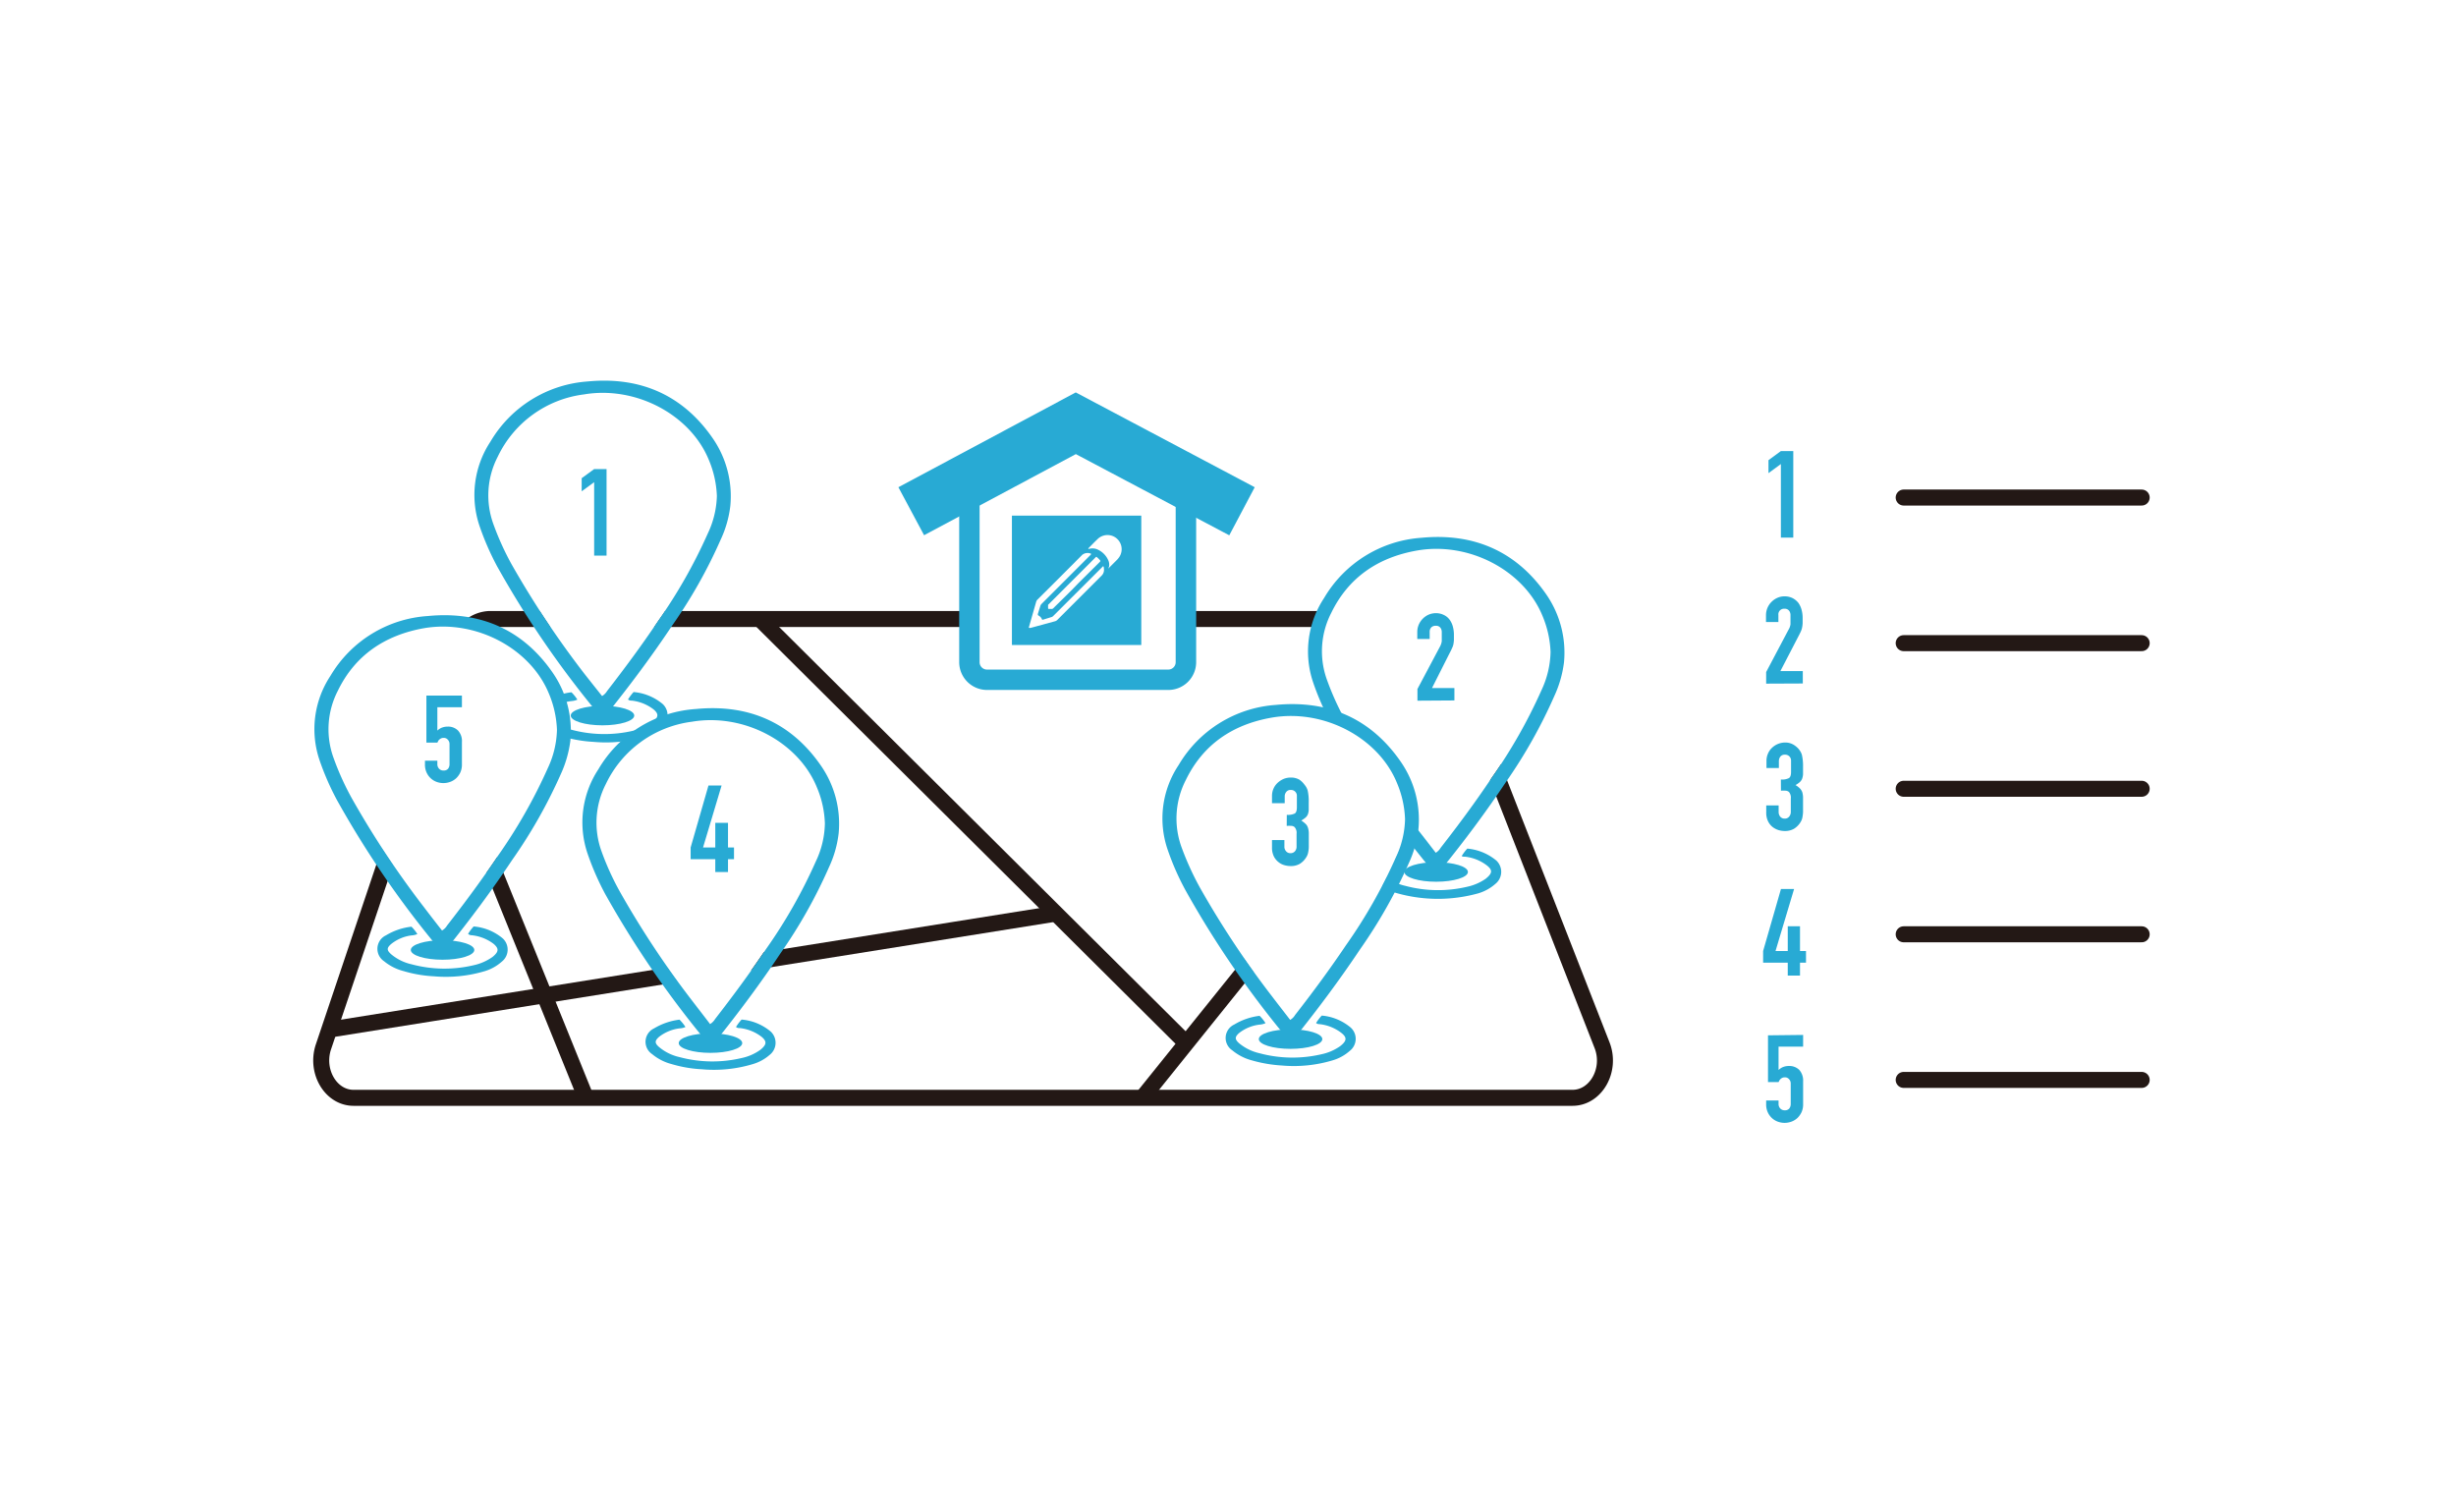 <svg id="レイヤー_1" data-name="レイヤー 1" xmlns="http://www.w3.org/2000/svg" viewBox="0 0 307 189"><defs><style>.cls-1{fill:#fff;}.cls-2,.cls-4{fill:none;stroke:#231815;stroke-miterlimit:10;stroke-width:2px;}.cls-3{fill:#28aad4;}.cls-4{stroke-linecap:round;}</style></defs><title>アートボード 129</title><rect class="cls-1" width="307" height="189"/><path class="cls-2" d="M57.42,80.35l-17,50.53c-1,3.05.93,6.34,3.78,6.34H196.56c2.94,0,4.9-3.49,3.7-6.57L180.5,80.11a4.06,4.06,0,0,0-3.69-2.74H61.2A4.09,4.09,0,0,0,57.42,80.35Z"/><line class="cls-2" x1="54.07" y1="89.88" x2="73.24" y2="137.22"/><line class="cls-2" x1="41.2" y1="128.69" x2="131.56" y2="114.26"/><line class="cls-2" x1="94.97" y1="77.37" x2="148.25" y2="130.36"/><line class="cls-2" x1="142.89" y1="137.1" x2="183.19" y2="86.98"/><ellipse class="cls-3" cx="179.52" cy="108.99" rx="3.97" ry="1.22"/><path class="cls-1" d="M179.44,106.61a1.88,1.88,0,0,0,.63-.63c2.24-2.88,4.42-5.82,6.45-8.84a65.76,65.76,0,0,0,6.37-11.2,11.88,11.88,0,0,0,1.16-4.87,13,13,0,0,0-1-4.58c-2.36-5.79-9.32-9.47-15.9-8.35-5.15.88-8.84,3.54-11,7.94a10.73,10.73,0,0,0-.55,8.56,35.69,35.69,0,0,0,2.31,5.08,118.39,118.39,0,0,0,9.25,14C177.92,104.65,178.67,105.62,179.44,106.61Z"/><path class="cls-3" d="M179.58,109.28c-.26,0-.35-.22-.46-.36a120.87,120.87,0,0,1-12.78-18.6,33,33,0,0,1-2.19-5,12.08,12.08,0,0,1,1.36-10.57,15.33,15.33,0,0,1,12.16-7.53c6.74-.65,12,1.84,15.63,7.1a12.8,12.8,0,0,1,2.2,8.46,14.2,14.2,0,0,1-1.2,4.2,63.39,63.39,0,0,1-6.07,10.79c-2.51,3.76-5.23,7.41-8.11,10.94A1.81,1.81,0,0,1,179.58,109.28Zm-.11-2.69a1.78,1.78,0,0,0,.61-.62c2.21-2.83,4.35-5.72,6.34-8.69a64.79,64.79,0,0,0,6.26-11,11.77,11.77,0,0,0,1.14-4.78,12.86,12.86,0,0,0-1-4.5c-2.32-5.69-9.16-9.3-15.62-8.2-5.06.87-8.69,3.48-10.79,7.8a10.47,10.47,0,0,0-.53,8.4,35,35,0,0,0,2.26,5,115,115,0,0,0,9.09,13.71C178,104.67,178.71,105.61,179.47,106.59Z"/><path class="cls-3" d="M182.71,107a6.29,6.29,0,0,1,.7-.93,6.56,6.56,0,0,1,3.64,1.5,1.93,1.93,0,0,1-.14,2.92,5.65,5.65,0,0,1-2.09,1.16,18.85,18.85,0,0,1-10.17,0,6.32,6.32,0,0,1-2.43-1.25,1.85,1.85,0,0,1,.25-3.22,8,8,0,0,1,3.18-1.09,5.33,5.33,0,0,1,.74.92,2.34,2.34,0,0,1-.75.18,5.07,5.07,0,0,0-2.55,1c-.56.49-.56.78,0,1.28a6.14,6.14,0,0,0,2.56,1.25,15.84,15.84,0,0,0,7.74.12,6.45,6.45,0,0,0,2.32-1l.22-.19c.61-.56.61-.93-.05-1.46a5.43,5.43,0,0,0-2.76-1.11A.64.64,0,0,1,182.71,107Z"/><ellipse class="cls-3" cx="161.32" cy="129.88" rx="3.97" ry="1.22"/><path class="cls-1" d="M161.25,127.5a1.75,1.75,0,0,0,.62-.63c2.25-2.88,4.42-5.82,6.45-8.84a65.81,65.81,0,0,0,6.38-11.2,12,12,0,0,0,1.16-4.87,13,13,0,0,0-1-4.58C172.5,91.59,165.53,87.91,159,89A14.1,14.1,0,0,0,148,97a10.69,10.69,0,0,0-.55,8.56,34.61,34.61,0,0,0,2.31,5.08,116,116,0,0,0,9.25,14C159.72,125.54,160.48,126.51,161.25,127.5Z"/><path class="cls-3" d="M161.38,130.18c-.26-.05-.35-.23-.46-.37a121.51,121.51,0,0,1-12.77-18.6,33,33,0,0,1-2.19-5,12,12,0,0,1,1.36-10.57,15.32,15.32,0,0,1,12.15-7.53c6.75-.65,12,1.84,15.63,7.11a12.7,12.7,0,0,1,2.2,8.45,13.89,13.89,0,0,1-1.19,4.2A63.45,63.45,0,0,1,170,118.67c-2.51,3.76-5.23,7.41-8.11,11A1.8,1.8,0,0,1,161.38,130.18Zm-.11-2.7a1.73,1.73,0,0,0,.62-.62c2.21-2.83,4.34-5.72,6.34-8.69a64.06,64.06,0,0,0,6.25-11,11.62,11.62,0,0,0,1.15-4.78,12.65,12.65,0,0,0-1-4.5c-2.31-5.69-9.15-9.3-15.62-8.2-5.06.87-8.68,3.48-10.78,7.8a10.51,10.51,0,0,0-.54,8.4,36.2,36.2,0,0,0,2.27,5,115,115,0,0,0,9.09,13.71C159.78,125.56,160.52,126.5,161.27,127.48Z"/><path class="cls-3" d="M164.51,127.87a5.75,5.75,0,0,1,.71-.93,6.47,6.47,0,0,1,3.63,1.51,1.9,1.9,0,0,1-.14,2.91,5.53,5.53,0,0,1-2.08,1.16,16.86,16.86,0,0,1-6.4.66,17.19,17.19,0,0,1-3.78-.65,6.35,6.35,0,0,1-2.42-1.25,1.85,1.85,0,0,1,.25-3.22,8,8,0,0,1,3.17-1.09,4.9,4.9,0,0,1,.74.92,2.23,2.23,0,0,1-.74.18,5.11,5.11,0,0,0-2.56,1.05c-.55.49-.56.78,0,1.28a6.14,6.14,0,0,0,2.56,1.25,15.88,15.88,0,0,0,7.75.12,6.33,6.33,0,0,0,2.31-1l.23-.19c.61-.56.6-.93-.05-1.46a5.43,5.43,0,0,0-2.76-1.11A.61.61,0,0,1,164.51,127.87Z"/><ellipse class="cls-3" cx="75.31" cy="89.44" rx="3.97" ry="1.22"/><path class="cls-1" d="M75.23,87.06a1.79,1.79,0,0,0,.63-.63c2.25-2.89,4.42-5.82,6.45-8.84a65.09,65.09,0,0,0,6.37-11.2,11.89,11.89,0,0,0,1.17-4.87,13.05,13.05,0,0,0-1-4.58c-2.35-5.79-9.32-9.47-15.9-8.35-5.15.88-8.84,3.54-11,7.94a10.72,10.72,0,0,0-.54,8.56,35.63,35.63,0,0,0,2.3,5.08,117.24,117.24,0,0,0,9.26,14C73.71,85.1,74.47,86.06,75.23,87.06Z"/><path class="cls-3" d="M75.37,89.73c-.26,0-.35-.22-.46-.36a122.07,122.07,0,0,1-12.78-18.6,34,34,0,0,1-2.18-5A12.08,12.08,0,0,1,61.3,55.21a15.35,15.35,0,0,1,12.16-7.53c6.75-.65,12,1.84,15.63,7.1a12.74,12.74,0,0,1,2.2,8.46,13.71,13.71,0,0,1-1.2,4.2A62.26,62.26,0,0,1,84,78.22c-2.51,3.77-5.23,7.41-8.11,11A1.81,1.81,0,0,1,75.37,89.73ZM75.26,87a1.82,1.82,0,0,0,.62-.62c2.2-2.84,4.34-5.72,6.33-8.69a64.5,64.5,0,0,0,6.26-11A11.61,11.61,0,0,0,89.61,62a12.76,12.76,0,0,0-1-4.5c-2.32-5.69-9.16-9.3-15.62-8.2a13.85,13.85,0,0,0-10.78,7.8,10.51,10.51,0,0,0-.54,8.4,35,35,0,0,0,2.26,5A116.57,116.57,0,0,0,73,84.15C73.76,85.12,74.51,86.06,75.26,87Z"/><path class="cls-3" d="M78.5,87.43a6.29,6.29,0,0,1,.7-.93A6.53,6.53,0,0,1,82.84,88a1.92,1.92,0,0,1-.14,2.92,5.53,5.53,0,0,1-2.08,1.16,16.86,16.86,0,0,1-6.4.65,16.61,16.61,0,0,1-3.78-.64A6.54,6.54,0,0,1,68,90.84a1.86,1.86,0,0,1,.25-3.22,8.08,8.08,0,0,1,3.18-1.09,4.9,4.9,0,0,1,.74.92,2.29,2.29,0,0,1-.74.18,5.11,5.11,0,0,0-2.56,1.05c-.55.49-.56.78,0,1.28a6.14,6.14,0,0,0,2.56,1.25,15.88,15.88,0,0,0,7.75.12,6.41,6.41,0,0,0,2.31-1l.22-.19c.62-.56.61-.93,0-1.46a5.43,5.43,0,0,0-2.76-1.11A.65.65,0,0,1,78.5,87.43Z"/><ellipse class="cls-3" cx="55.32" cy="118.74" rx="3.97" ry="1.22"/><path class="cls-1" d="M55.24,116.36a2,2,0,0,0,.63-.63c2.24-2.89,4.42-5.82,6.45-8.85a65.76,65.76,0,0,0,6.37-11.2,11.84,11.84,0,0,0,1.16-4.86,13.09,13.09,0,0,0-1-4.59c-2.36-5.79-9.32-9.46-15.9-8.34-5.15.88-8.84,3.54-11,7.93a10.73,10.73,0,0,0-.55,8.56,36.32,36.32,0,0,0,2.31,5.09,118.27,118.27,0,0,0,9.25,14C53.72,114.4,54.47,115.36,55.24,116.36Z"/><path class="cls-3" d="M55.38,119c-.26,0-.35-.23-.46-.37a120.78,120.78,0,0,1-12.78-18.59,33.43,33.43,0,0,1-2.19-5,12.07,12.07,0,0,1,1.36-10.57A15.29,15.29,0,0,1,53.47,77c6.74-.66,12,1.83,15.63,7.1a12.79,12.79,0,0,1,2.2,8.45,14.35,14.35,0,0,1-1.2,4.21A63.31,63.31,0,0,1,64,107.52c-2.51,3.77-5.23,7.41-8.11,11A1.93,1.93,0,0,1,55.38,119Zm-.11-2.7a1.76,1.76,0,0,0,.61-.61c2.21-2.84,4.35-5.72,6.34-8.69a65.17,65.17,0,0,0,6.26-11,11.81,11.81,0,0,0,1.14-4.78,12.86,12.86,0,0,0-1-4.51c-2.32-5.68-9.16-9.3-15.62-8.19C48,79.41,44.33,82,42.23,86.34a10.49,10.49,0,0,0-.53,8.41,34.39,34.39,0,0,0,2.26,5,114.24,114.24,0,0,0,9.09,13.71C53.77,114.41,54.51,115.36,55.27,116.33Z"/><path class="cls-3" d="M58.51,116.73a5.39,5.39,0,0,1,.7-.93,6.48,6.48,0,0,1,3.64,1.5,1.91,1.91,0,0,1-.14,2.91,5.59,5.59,0,0,1-2.09,1.17,17,17,0,0,1-6.39.65,16,16,0,0,1-3.78-.65A6.3,6.3,0,0,1,48,120.14a1.86,1.86,0,0,1,.25-3.23,7.86,7.86,0,0,1,3.18-1.08,5,5,0,0,1,.74.92,2.08,2.08,0,0,1-.74.17A5.08,5.08,0,0,0,48.89,118c-.56.49-.56.77,0,1.27a6,6,0,0,0,2.56,1.26,15.84,15.84,0,0,0,7.74.12,6.47,6.47,0,0,0,2.32-1,1.92,1.92,0,0,0,.22-.18c.62-.56.61-.93,0-1.47a5.42,5.42,0,0,0-2.76-1.1A.7.7,0,0,1,58.51,116.73Z"/><ellipse class="cls-3" cx="88.81" cy="130.38" rx="3.97" ry="1.22"/><path class="cls-1" d="M88.73,128a1.79,1.79,0,0,0,.63-.63c2.25-2.89,4.42-5.82,6.45-8.84a65.47,65.47,0,0,0,6.37-11.2,11.89,11.89,0,0,0,1.17-4.87,12.94,12.94,0,0,0-1-4.59C100,92.09,93,88.41,86.44,89.53c-5.15.88-8.84,3.54-11,7.94a10.66,10.66,0,0,0-.55,8.55,35.25,35.25,0,0,0,2.3,5.09,116.32,116.32,0,0,0,9.26,14C87.21,126,88,127,88.73,128Z"/><path class="cls-3" d="M88.87,130.67a.72.72,0,0,1-.46-.36,122.79,122.79,0,0,1-12.78-18.6,34,34,0,0,1-2.18-5A12.07,12.07,0,0,1,74.8,96.15,15.3,15.3,0,0,1,87,88.62c6.75-.65,12,1.83,15.63,7.1a12.73,12.73,0,0,1,2.2,8.45,13.69,13.69,0,0,1-1.2,4.21,62.63,62.63,0,0,1-6.07,10.78c-2.51,3.77-5.23,7.41-8.11,11A1.7,1.7,0,0,1,88.87,130.67ZM88.76,128a1.82,1.82,0,0,0,.62-.62c2.2-2.84,4.34-5.72,6.33-8.69a63.83,63.83,0,0,0,6.26-11,11.45,11.45,0,0,0,1.14-4.78,12.54,12.54,0,0,0-1-4.5c-2.32-5.69-9.16-9.3-15.62-8.2A13.86,13.86,0,0,0,75.73,98a10.54,10.54,0,0,0-.54,8.41,34,34,0,0,0,2.27,5,115.25,115.25,0,0,0,9.08,13.7C87.26,126.05,88,127,88.76,128Z"/><path class="cls-3" d="M92,128.37a5.39,5.39,0,0,1,.7-.93,6.46,6.46,0,0,1,3.64,1.5,1.92,1.92,0,0,1-.14,2.92A5.53,5.53,0,0,1,94.12,133a16.86,16.86,0,0,1-6.4.65,16.09,16.09,0,0,1-3.78-.65,6.26,6.26,0,0,1-2.42-1.24,1.85,1.85,0,0,1,.24-3.22,8.08,8.08,0,0,1,3.18-1.09,4.9,4.9,0,0,1,.74.92,2,2,0,0,1-.74.17,5.21,5.21,0,0,0-2.56,1.06c-.55.49-.56.78,0,1.27a6,6,0,0,0,2.56,1.26,15.88,15.88,0,0,0,7.75.12,6.19,6.19,0,0,0,2.31-1,1.92,1.92,0,0,0,.22-.18c.62-.56.61-.93,0-1.46a5.43,5.43,0,0,0-2.76-1.11A.65.65,0,0,1,92,128.37Z"/><path class="cls-3" d="M74.27,69.45V60.27l-1.56,1.14V59.77l1.56-1.14h1.55V69.45Z"/><path class="cls-3" d="M177.18,87.58V86.12l2.8-5.27a2,2,0,0,0,.24-.7c0-.19,0-.44,0-.73,0-.13,0-.27,0-.42a.93.93,0,0,0-.08-.39.77.77,0,0,0-.23-.28.7.7,0,0,0-.44-.11.75.75,0,0,0-.55.19.78.78,0,0,0-.21.58v.88h-1.55V79a2.31,2.31,0,0,1,.18-.91,2.42,2.42,0,0,1,1.23-1.26,2.37,2.37,0,0,1,.92-.19,2.25,2.25,0,0,1,1,.23,1.9,1.9,0,0,1,.72.6,2.52,2.52,0,0,1,.4.86,3.9,3.9,0,0,1,.13,1c0,.26,0,.48,0,.66a4.18,4.18,0,0,1-.06.51,1.81,1.81,0,0,1-.16.48,6.22,6.22,0,0,1-.29.6L179,86h2.8v1.55Z"/><path class="cls-3" d="M160.85,101.85a2,2,0,0,0,1-.17c.17-.11.26-.37.26-.78V99.5a.72.72,0,0,0-.2-.54.72.72,0,0,0-.56-.22.65.65,0,0,0-.58.26.88.88,0,0,0-.18.5v.89H159v-.9a2.26,2.26,0,0,1,.18-.9,2.23,2.23,0,0,1,.51-.73,2.72,2.72,0,0,1,.74-.49,2.34,2.34,0,0,1,.91-.18,2.1,2.1,0,0,1,1.06.25A2.48,2.48,0,0,1,163,98a4.33,4.33,0,0,1,.27.37,2,2,0,0,1,.19.44,6.16,6.16,0,0,1,.13,1.49c0,.37,0,.68,0,.91a1.81,1.81,0,0,1-.11.58,1.12,1.12,0,0,1-.3.41,3.8,3.8,0,0,1-.52.36,3.64,3.64,0,0,1,.55.43,1.14,1.14,0,0,1,.28.46,2.3,2.3,0,0,1,.11.64c0,.25,0,.57,0,.95s0,.65,0,.88a3.67,3.67,0,0,1-.07.58,1.83,1.83,0,0,1-.12.41,2.08,2.08,0,0,1-.2.35,2.47,2.47,0,0,1-.73.71,2.19,2.19,0,0,1-1.18.28,2.8,2.8,0,0,1-.78-.12,2,2,0,0,1-.74-.4,2.1,2.1,0,0,1-.56-.71,2.47,2.47,0,0,1-.22-1.08V105h1.55v.8a.84.84,0,0,0,.21.6.68.68,0,0,0,.55.24.7.7,0,0,0,.56-.24.88.88,0,0,0,.2-.63v-1.55a1.07,1.07,0,0,0-.24-.83.63.63,0,0,0-.37-.16,5.11,5.11,0,0,0-.62,0Z"/><path class="cls-3" d="M89.41,109v-1.61H86.33v-1.46l2.23-7.75H90.2l-2.32,7.75h1.53v-3.08H91v3.08h.75v1.46H91V109Z"/><path class="cls-3" d="M57.74,86.94V88.4H54.67v2.92a1.82,1.82,0,0,1,.54-.36,2,2,0,0,1,.75-.14,1.75,1.75,0,0,1,1.28.48,1.92,1.92,0,0,1,.5,1.44v2.79a2.35,2.35,0,0,1-.19,1,2.52,2.52,0,0,1-.51.73,2.25,2.25,0,0,1-.74.46,2.47,2.47,0,0,1-1.75,0,2.21,2.21,0,0,1-1.24-1.19,2.35,2.35,0,0,1-.19-1v-.45h1.55v.39a.83.83,0,0,0,.22.62.74.74,0,0,0,.57.22A.7.7,0,0,0,56,96.1a.92.92,0,0,0,.19-.6V93a.76.76,0,0,0-.21-.54.64.64,0,0,0-.52-.23.71.71,0,0,0-.34.07.73.73,0,0,0-.22.16.49.49,0,0,0-.14.19l-.09.17H53.3V86.94Z"/><path class="cls-3" d="M222.61,67.2V58l-1.55,1.14V57.52l1.55-1.14h1.55V67.2Z"/><path class="cls-3" d="M220.77,85.45V84l2.79-5.28a1.76,1.76,0,0,0,.25-.69c0-.2,0-.44,0-.74,0-.13,0-.27,0-.42a.92.92,0,0,0-.08-.38.67.67,0,0,0-.67-.4.7.7,0,0,0-.76.78v.88h-1.55v-.85a2.34,2.34,0,0,1,.68-1.66,2.39,2.39,0,0,1,.73-.51,2.15,2.15,0,0,1,.91-.19,2.19,2.19,0,0,1,1,.22,2.24,2.24,0,0,1,.73.6,2.77,2.77,0,0,1,.4.87,3.83,3.83,0,0,1,.13,1c0,.27,0,.49,0,.66a4,4,0,0,1-.06.51,2.13,2.13,0,0,1-.15.49c-.07.16-.17.36-.29.59l-2.28,4.4h2.8v1.55Z"/><path class="cls-3" d="M222.61,97.43a1.86,1.86,0,0,0,1-.17c.18-.11.27-.37.27-.77v-1.4a.75.75,0,0,0-.21-.55.72.72,0,0,0-.55-.21.67.67,0,0,0-.59.26.94.94,0,0,0-.17.5V96h-1.55v-.9a2.25,2.25,0,0,1,.18-.89,2.11,2.11,0,0,1,.5-.73,2.39,2.39,0,0,1,1.66-.67,2,2,0,0,1,1,.25,2.75,2.75,0,0,1,.64.51,2.7,2.7,0,0,1,.26.36,1.62,1.62,0,0,1,.19.44,6.18,6.18,0,0,1,.14,1.49c0,.38,0,.68,0,.92a2,2,0,0,1-.12.57,1.13,1.13,0,0,1-.29.41,3.2,3.2,0,0,1-.53.37,2.8,2.8,0,0,1,.56.43,1.31,1.31,0,0,1,.28.45,2.4,2.4,0,0,1,.1.65c0,.25,0,.56,0,1s0,.65,0,.88a5.78,5.78,0,0,1-.07.58,1.83,1.83,0,0,1-.12.41,2.57,2.57,0,0,1-.2.35,2.51,2.51,0,0,1-.74.71,2.26,2.26,0,0,1-1.18.28,2.73,2.73,0,0,1-.77-.12,2.36,2.36,0,0,1-.75-.4,2.08,2.08,0,0,1-.55-.71,2.39,2.39,0,0,1-.22-1.08v-.89h1.55v.81a.92.92,0,0,0,.2.6.7.7,0,0,0,.56.24.68.68,0,0,0,.55-.24.92.92,0,0,0,.21-.63V99.82a1.08,1.08,0,0,0-.24-.84.73.73,0,0,0-.38-.15,4.93,4.93,0,0,0-.61,0Z"/><path class="cls-3" d="M223.47,121.94v-1.61h-3.08v-1.46l2.23-7.75h1.64l-2.32,7.75h1.53v-3.09H225v3.09h.75v1.46H225v1.61Z"/><path class="cls-3" d="M225.39,129.36v1.46h-3.07v2.92a1.82,1.82,0,0,1,.54-.36,2,2,0,0,1,.75-.14,1.77,1.77,0,0,1,1.29.48,2,2,0,0,1,.49,1.44V138a2.35,2.35,0,0,1-.19,1,2.52,2.52,0,0,1-.51.73,2.25,2.25,0,0,1-.74.46,2.47,2.47,0,0,1-1.75,0,2.21,2.21,0,0,1-1.24-1.19,2.35,2.35,0,0,1-.19-1v-.45h1.55v.39a.83.83,0,0,0,.22.62.75.75,0,0,0,.57.22.7.7,0,0,0,.54-.21.92.92,0,0,0,.19-.6v-2.54a.76.76,0,0,0-.21-.54.64.64,0,0,0-.52-.23.71.71,0,0,0-.34.07.73.73,0,0,0-.22.16.49.49,0,0,0-.14.19l-.09.17H221v-5.84Z"/><line class="cls-4" x1="237.96" y1="62.19" x2="267.71" y2="62.19"/><line class="cls-4" x1="237.96" y1="80.39" x2="267.71" y2="80.39"/><line class="cls-4" x1="237.96" y1="98.59" x2="267.71" y2="98.59"/><line class="cls-4" x1="237.96" y1="116.78" x2="267.71" y2="116.78"/><line class="cls-4" x1="237.96" y1="134.98" x2="267.71" y2="134.98"/><path class="cls-1" d="M121.18,59.57v23.2A2.19,2.19,0,0,0,123.37,85h22.68a2.19,2.19,0,0,0,2.19-2.19V61.54a2.17,2.17,0,0,0-1.16-1.93l-11.47-6.15a2.17,2.17,0,0,0-2.07,0l-12.62,6.77"/><path class="cls-3" d="M146.05,86.24H123.37a3.48,3.48,0,0,1-3.47-3.47V59.57h.66l-.25-.46,12.63-6.77a3.47,3.47,0,0,1,3.28,0l11.47,6.15a3.46,3.46,0,0,1,1.83,3V82.77A3.48,3.48,0,0,1,146.05,86.24Zm-23.6-25.39V82.77a.92.92,0,0,0,.92.92h22.68a.92.92,0,0,0,.91-.92V61.54a.91.91,0,0,0-.48-.81L135,54.58a.93.93,0,0,0-.86,0Z"/><polygon class="cls-3" points="153.66 66.91 134.48 56.76 115.51 66.9 112.3 60.9 134.47 49.05 156.84 60.9 153.66 66.91"/><rect class="cls-3" x="126.49" y="64.45" width="16.17" height="16.17"/><path class="cls-1" d="M138,71.19a1,1,0,0,1-.29.75l-5.54,5.54a.62.62,0,0,1-.28.17l-3.09.84h0c-.19,0-.22,0-.17-.16l.9-3.14a.61.61,0,0,1,.13-.22q2.81-2.79,5.6-5.6a1.07,1.07,0,0,1,1.12-.16s0,0,0,.08l-.08.09-6.09,6.09a.62.62,0,0,0-.17.28c-.1.32-.2.64-.31,1,0,.09,0,.14.07.18a.94.94,0,0,1,.44.46c0,.08.08.09.16.06l1-.31a.5.5,0,0,0,.26-.15l6.1-6.09s.09-.13.15-.11.06.12.07.18S138,71.13,138,71.19Z"/><path class="cls-1" d="M138.55,71.08c0-.09.06-.18.08-.26a1.29,1.29,0,0,0-.11-.82,2.62,2.62,0,0,0-1.23-1.27,1.54,1.54,0,0,0-1.17-.12s-.05,0-.07,0,0-.06,0-.08c.37-.37.73-.75,1.11-1.11a1.77,1.77,0,0,1,2.61,2.39,1.62,1.62,0,0,1-.18.2l-1,1A.16.16,0,0,1,138.55,71.08Z"/><path class="cls-1" d="M131.45,76.11h-.33c-.07,0-.1,0-.11-.1v-.35a.12.12,0,0,1,.06-.12l.36-.36,5.49-5.49c.12-.12.12-.12.25,0a3.22,3.22,0,0,1,.32.32c.08.08.06.14,0,.21l-2.69,2.67c-1,1.06-2.11,2.11-3.17,3.17C131.57,76.08,131.53,76.14,131.45,76.11Z"/></svg>